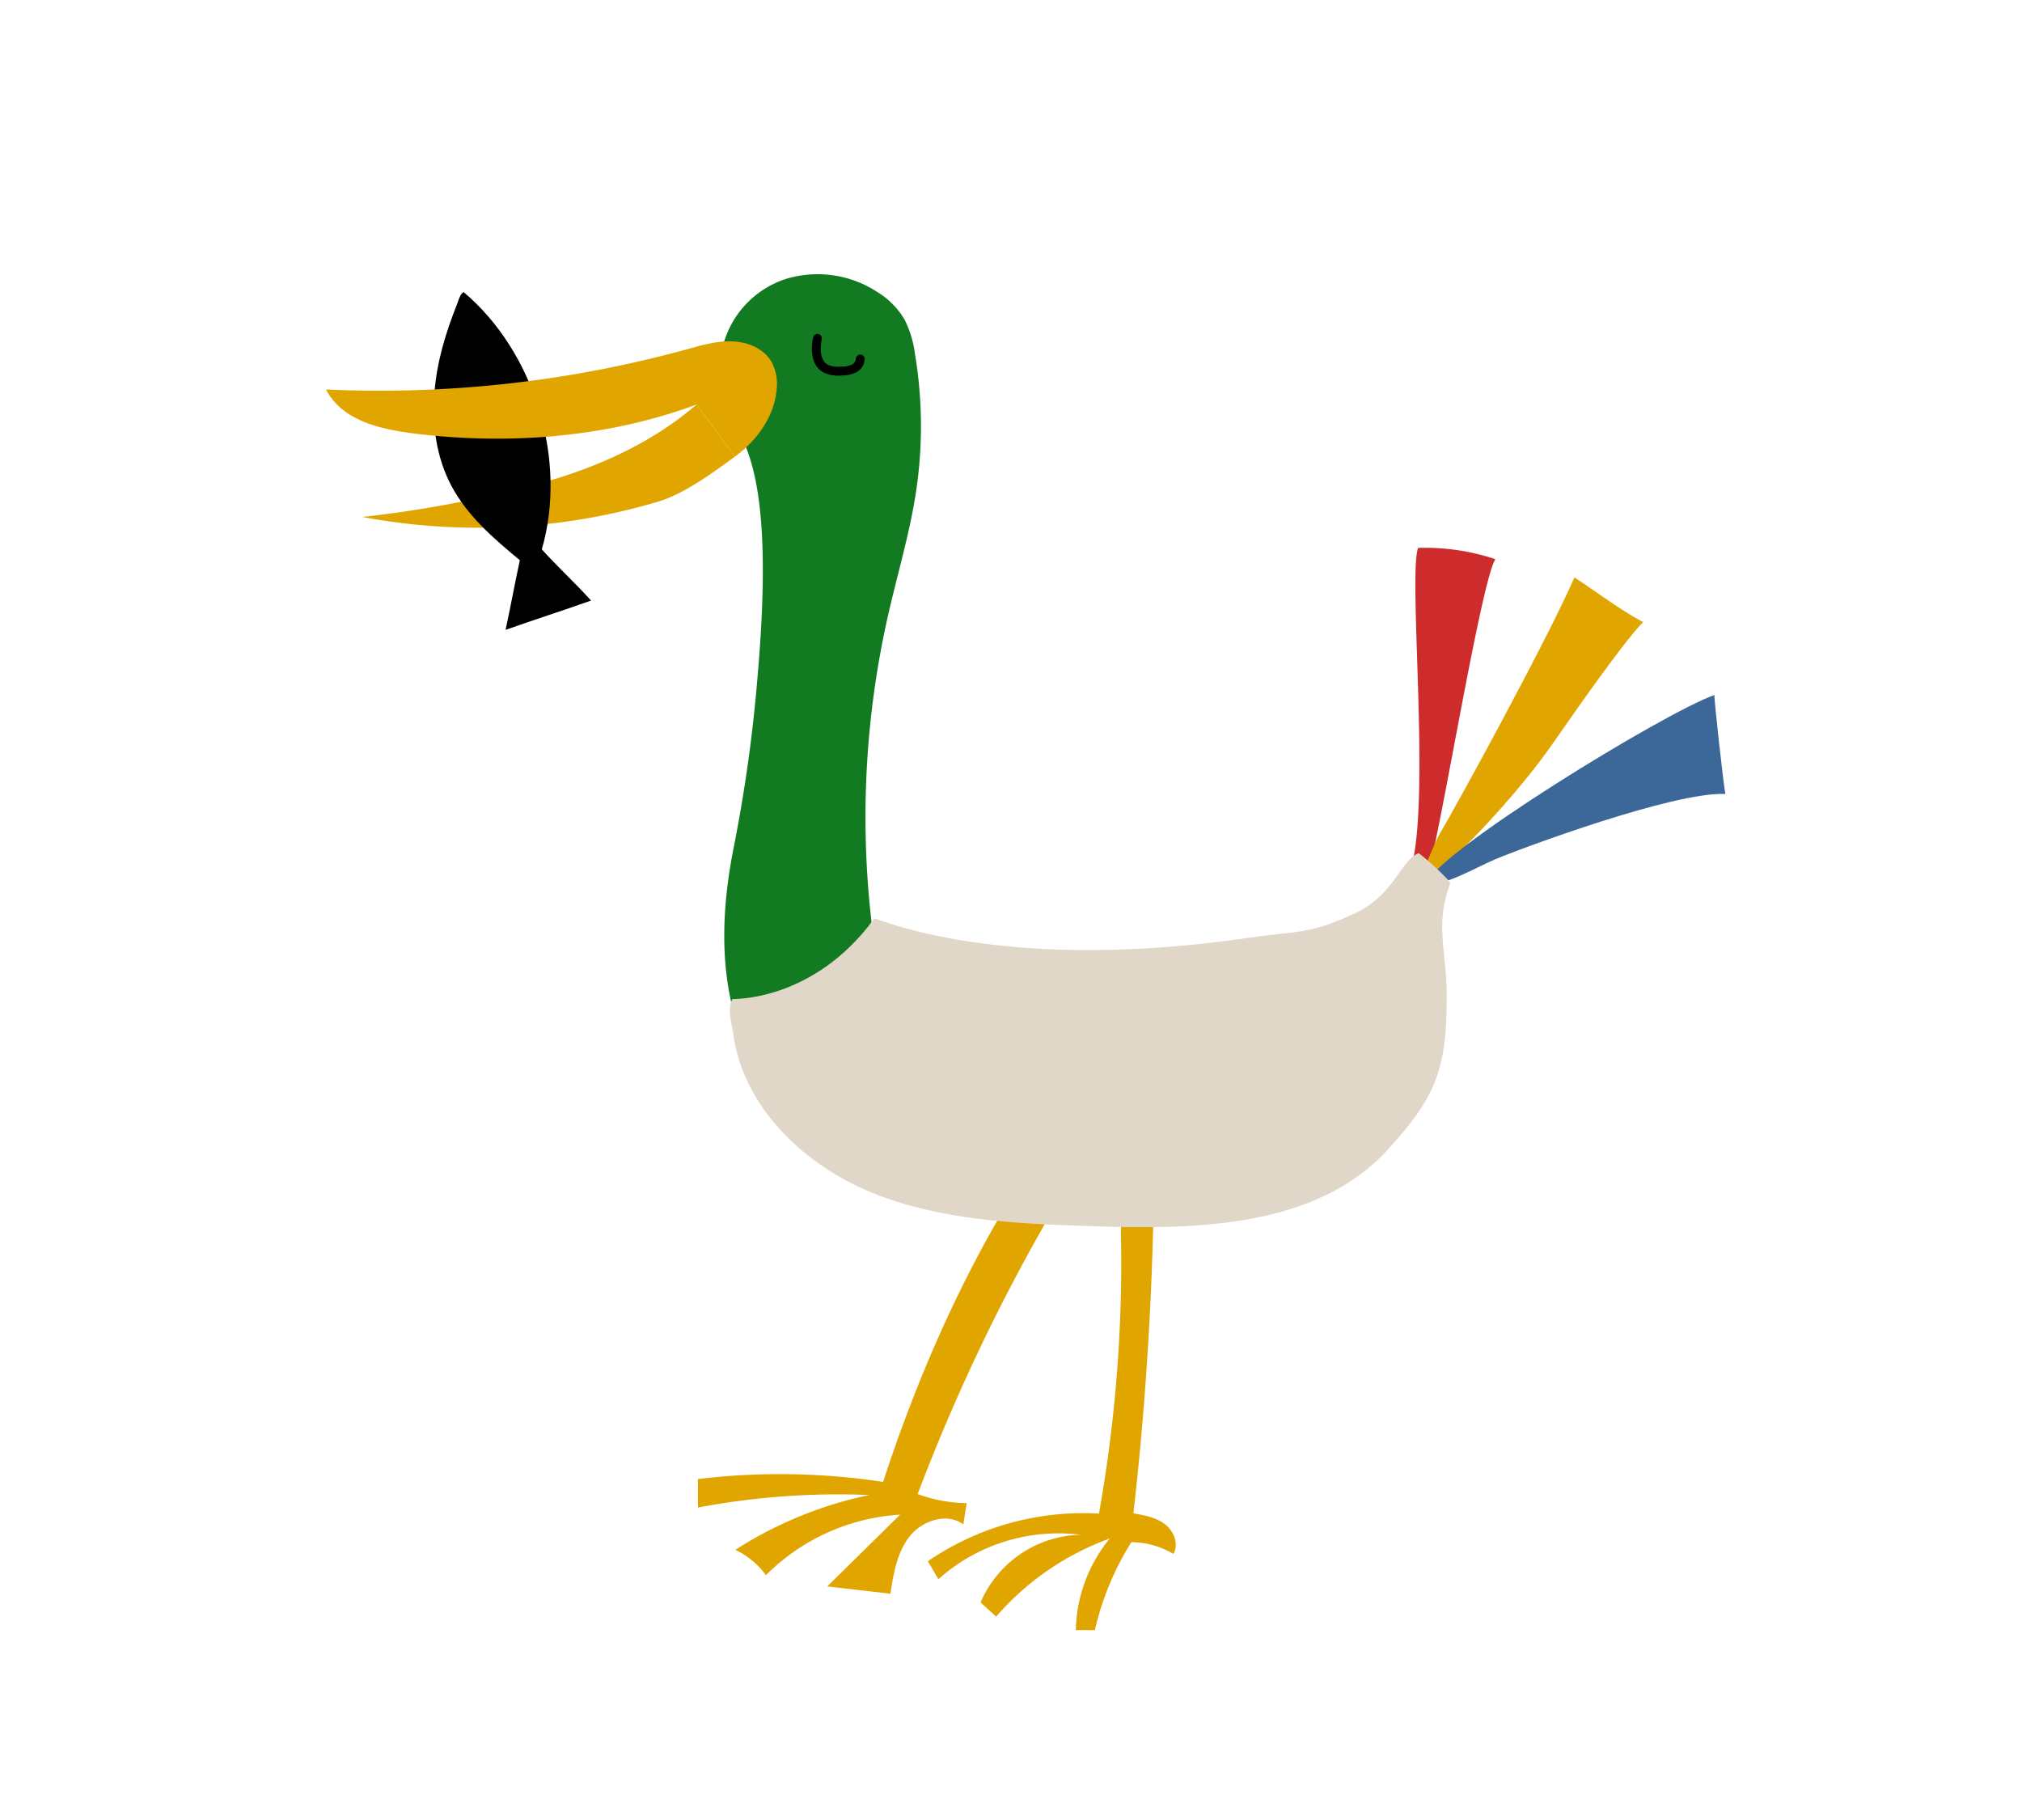 <?xml version="1.0" encoding="UTF-8"?> <svg xmlns="http://www.w3.org/2000/svg" width="500" height="450" viewBox="0 0 500 450"><defs><style> .cls-1 { fill: #127a20; } .cls-2 { fill: #e1a500; } .cls-3 { fill: #ce2c2c; } .cls-4 { fill: #3c6799; } .cls-5 { fill: #e1d7c8; } .cls-6 { fill: none; stroke: #000; stroke-linecap: round; stroke-linejoin: round; stroke-width: 2.195px; } </style></defs><title>main_recruit</title><g id="layout"><path class="cls-1" d="M178.786,85.439a23.6,23.6,0,0,1,15.678-16.511,27.009,27.009,0,0,1,22.758,3.449,19.709,19.709,0,0,1,6.491,6.7,26.276,26.276,0,0,1,2.54,8.444,108.472,108.472,0,0,1,.28,33.95c-1.548,10.29-4.567,20.292-6.881,30.438a225.953,225.953,0,0,0-4.143,76.075c-4.872,8.665-6.779,13.392-11.261,16.651-6.324,4.6-15.6,2.051-22.279,7.622-4.18-13.922-3.328-28.916-.449-43.164a374.784,374.784,0,0,0,5.879-42.635C193.866,91.3,172.521,111.734,178.786,85.439Z"></path><path class="cls-2" d="M181.7,112.922c-5.493,4-12.475,9.167-18.982,11.121a156.207,156.207,0,0,1-73.111,3.776,291.294,291.294,0,0,0,43.213-8.116c14.3-3.86,28.216-10,39.425-19.684"></path><path d="M128.55,138.512c-6.48-5.335-13.005-10.984-16.937-18.4-3.7-6.98-4.836-15.129-4.194-23s2.776-14.8,5.691-22.139c.44-1.431.932-2.51,1.541-2.752,17.547,14.816,25.739,41.552,19.327,63.6,3.713,4.158,8.462,8.513,12.175,12.672-6.955,2.469-14.181,4.778-21.136,7.246C126.179,150.411,127.388,143.845,128.55,138.512Z"></path><path class="cls-2" d="M172.247,100.019c-21.45,7.977-45.407,9.966-68.144,7.37-9.126-1.041-19.25-2.947-23.5-11.089a287.229,287.229,0,0,0,89.35-9.959c3.662-1.007,7.381-2.1,11.176-1.944s7.758,1.792,9.661,5.077a11.554,11.554,0,0,1,1.273,6.64c-.5,6.776-4.867,12.81-10.36,16.808"></path><path class="cls-3" d="M348.717,215.472c5.241-16.64-.573-72.749,1.94-80a54.7,54.7,0,0,1,19.119,2.789c-3.59,5.572-13.717,68.511-16.714,77.748C352.379,214.745,349.4,216.732,348.717,215.472Z"></path><path class="cls-2" d="M389.33,142.769c4.921,3.191,11.733,8.354,16.989,11.041-5,4.96-19.069,25.333-22.2,29.823-9,12.9-23.272,28.077-35.626,38.466,2.671-3.626,5.591-12.792,7.912-16.63C359.329,200.637,382.286,158.912,389.33,142.769Z"></path><path class="cls-4" d="M423.927,171.85c-.091.788,2.367,23.429,2.747,24.46-12.819-.587-50.657,13.5-56.906,16.136-4.79,2.022-12.321,6.59-17.117,6.178C354.8,210.933,411.69,176.123,423.927,171.85Z"></path><path class="cls-2" d="M218.377,366.407a169.678,169.678,0,0,0-45.8-.708c0,2.344.007,4.7.01,7.046a186.937,186.937,0,0,1,42.363-3.1A98.46,98.46,0,0,0,181.839,383.2a19.885,19.885,0,0,1,7.565,6.268,51.23,51.23,0,0,1,33.175-14.962L204.56,392.249l15.63,1.8c.757-4.973,1.618-10.189,4.726-14.143s9.259-6,13.291-2.99l.837-5.272a36.155,36.155,0,0,1-12.123-2.232,470.868,470.868,0,0,1,31.71-67.236l-10.68-2.652C235.758,320.211,225.8,343.566,218.377,366.407Z"></path><path class="cls-2" d="M271.747,374.244a67.977,67.977,0,0,0-42.307,11.778l2.614,4.438a44.5,44.5,0,0,1,35.179-10.986A27.6,27.6,0,0,0,242.48,396.2l3.857,3.51a67.444,67.444,0,0,1,28.09-19.307,36.854,36.854,0,0,0-8.4,22.631l4.715.023a70.49,70.49,0,0,1,9.016-21.747,20.5,20.5,0,0,1,10.393,2.9c1.406-2.4.127-5.643-2.077-7.336s-5.06-2.221-7.8-2.7q4.291-37.855,4.994-76c-8.957.974-8.114,1.814-8.026,10.564q.109,10.972-.47,21.938A351.94,351.94,0,0,1,271.747,374.244Z"></path><path class="cls-5" d="M308.866,231.856c12.427-1.806,14.361-.7,25.812-5.854,10.028-4.513,11.481-13.03,16.044-15.042.313-.138,8.092,6.808,7.864,7.433-3.852,10.617-.844,16.132-.844,28.166,0,17.658-2.6,24.549-14.485,37.609-17.664,19.411-47.495,19.92-73.724,19-18.21-.639-36.855-1.367-53.744-8.2s-31.951-21.139-34.444-39.189c-.4-2.889-1.593-6.151-.257-8.743.048-.093,19.966.8,35.139-19.966C233.8,233.453,264.714,238.322,308.866,231.856Z"></path><path class="cls-6" d="M202.134,83.659c-.55,2.671-.433,6.011,1.907,7.413a7.12,7.12,0,0,0,3.918.669,7.565,7.565,0,0,0,3.056-.552,2.81,2.81,0,0,0,1.708-2.418"></path></g></svg> 